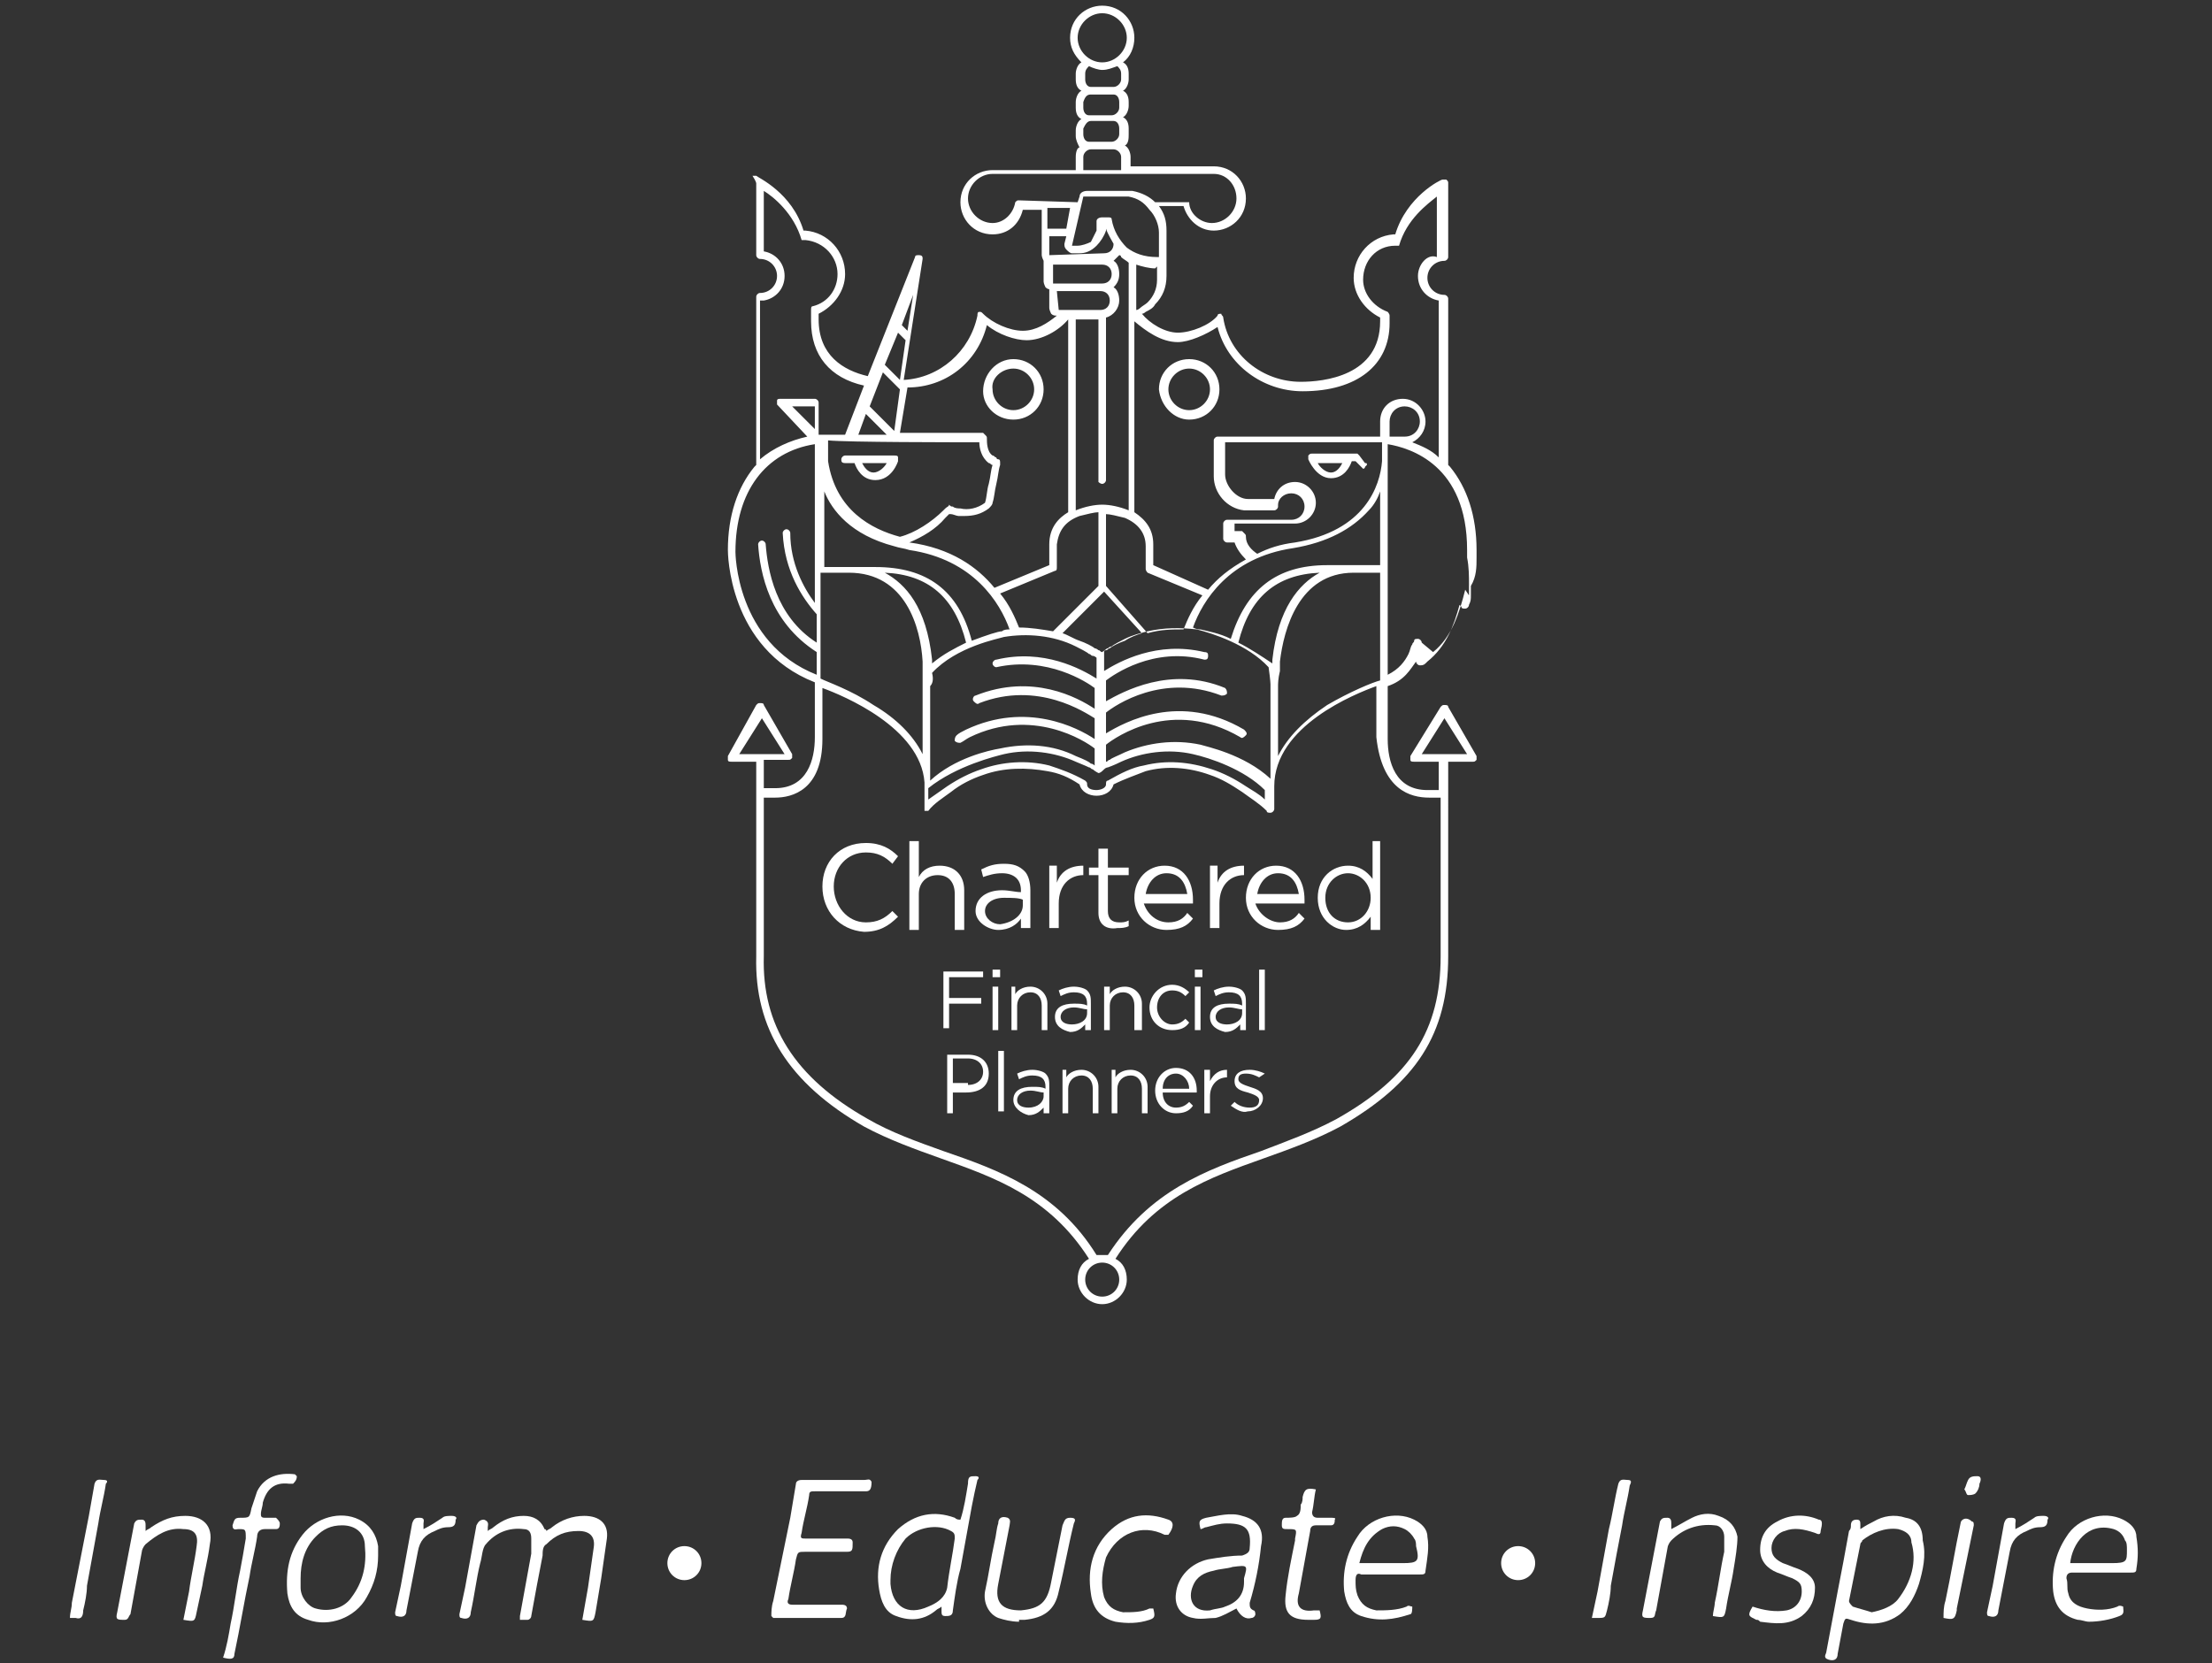 <?xml version="1.0" encoding="utf-8"?>
<!-- Generator: Adobe Illustrator 26.0.3, SVG Export Plug-In . SVG Version: 6.00 Build 0)  -->
<svg version="1.1" id="Layer_1" xmlns="http://www.w3.org/2000/svg" xmlns:xlink="http://www.w3.org/1999/xlink" x="0px" y="0px"
	 viewBox="0 0 117 88" style="enable-background:new 0 0 117 88;" xml:space="preserve">
<rect x="0" y="0" width="117" height="88" fill="#333333" stroke="none"/>
<style type="text/css">
	.st0{fill:#FFFFFF;}
	.st1{fill:none;}
</style>
<g>
	<path class="st0" d="M43.5,46.9L43.5,46.9c0-1.3,0.9-2.3,2.3-2.3c0.8,0,1.3,0.3,1.7,0.7l-0.3,0.4c-0.4-0.4-0.8-0.6-1.4-0.6
		c-1,0-1.7,0.8-1.7,1.8v0c0,1,0.7,1.9,1.7,1.9c0.6,0,1-0.2,1.4-0.6l0.3,0.3c-0.5,0.5-1,0.8-1.8,0.8C44.4,49.2,43.5,48.2,43.5,46.9z"
		/>
	<path class="st0" d="M48.1,44.5h0.5v1.9c0.2-0.4,0.6-0.6,1.1-0.6c0.8,0,1.3,0.5,1.3,1.3v2.1h-0.5v-1.9c0-0.6-0.3-1-0.9-1
		c-0.6,0-1,0.4-1,1v1.9h-0.5V44.5z"/>
	<path class="st0" d="M51.6,48.2L51.6,48.2c0-0.7,0.6-1.1,1.4-1.1c0.4,0,0.7,0.1,1,0.1v-0.1c0-0.6-0.4-0.9-1-0.9
		c-0.4,0-0.7,0.1-1,0.2L51.9,46c0.4-0.2,0.7-0.3,1.2-0.3c0.5,0,0.8,0.1,1.1,0.4c0.2,0.2,0.3,0.6,0.3,1v2h-0.5v-0.5
		c-0.2,0.3-0.6,0.6-1.2,0.6C52.3,49.2,51.6,48.8,51.6,48.2z M54.1,47.9v-0.3c-0.2-0.1-0.6-0.1-1-0.1c-0.6,0-1,0.3-1,0.7v0
		c0,0.4,0.4,0.7,0.8,0.7C53.6,48.8,54.1,48.4,54.1,47.9z"/>
	<path class="st0" d="M55.4,45.8h0.5v0.9c0.2-0.6,0.7-0.9,1.4-0.9v0.5h0c-0.7,0-1.3,0.5-1.3,1.5v1.3h-0.5V45.8z"/>
	<path class="st0" d="M58.1,48.3v-2h-0.5v-0.4h0.5v-1h0.5v1h1.1v0.4h-1.1v1.9c0,0.4,0.2,0.6,0.6,0.6c0.2,0,0.3,0,0.5-0.1V49
		c-0.2,0.1-0.4,0.1-0.6,0.1C58.5,49.2,58.1,48.9,58.1,48.3z"/>
	<path class="st0" d="M61.8,48.8c0.5,0,0.8-0.2,1-0.5l0.3,0.3c-0.3,0.4-0.7,0.6-1.4,0.6c-0.9,0-1.7-0.7-1.7-1.7c0-1,0.7-1.7,1.6-1.7
		c1,0,1.5,0.8,1.5,1.8c0,0,0,0.1,0,0.2h-2.6C60.7,48.4,61.2,48.8,61.8,48.8z M62.8,47.3c-0.1-0.6-0.4-1.1-1.1-1.1
		c-0.6,0-1,0.5-1.1,1.1H62.8z"/>
	<path class="st0" d="M63.9,45.8h0.5v0.9c0.2-0.6,0.7-0.9,1.4-0.9v0.5h0c-0.7,0-1.3,0.5-1.3,1.5v1.3h-0.5V45.8z"/>
	<path class="st0" d="M67.7,48.8c0.5,0,0.8-0.2,1-0.5l0.3,0.3c-0.3,0.4-0.7,0.6-1.4,0.6c-0.9,0-1.7-0.7-1.7-1.7c0-1,0.7-1.7,1.6-1.7
		c1,0,1.5,0.8,1.5,1.8c0,0,0,0.1,0,0.2h-2.6C66.6,48.4,67.2,48.8,67.7,48.8z M68.7,47.3c-0.1-0.6-0.4-1.1-1.1-1.1
		c-0.6,0-1,0.5-1.1,1.1H68.7z"/>
	<path class="st0" d="M69.7,47.5L69.7,47.5c0-1.1,0.8-1.7,1.6-1.7c0.6,0,1,0.3,1.3,0.7v-2H73v4.7h-0.5v-0.7
		c-0.3,0.4-0.7,0.7-1.3,0.7C70.5,49.2,69.7,48.6,69.7,47.5z M72.5,47.5L72.5,47.5c0-0.8-0.6-1.3-1.2-1.3c-0.6,0-1.2,0.5-1.2,1.3v0
		c0,0.8,0.5,1.3,1.2,1.3C72,48.8,72.5,48.2,72.5,47.5z"/>
</g>
<g>
	<path class="st0" d="M49.8,51.4H52v0.3h-1.8v1.1h1.7v0.3h-1.7v1.3h-0.3V51.4z"/>
	<path class="st0" d="M52.5,51.3h0.4v0.4h-0.4V51.3z M52.5,52.2h0.3v2.3h-0.3V52.2z"/>
	<path class="st0" d="M53.4,52.2h0.3v0.4c0.1-0.2,0.4-0.4,0.8-0.4c0.5,0,0.9,0.4,0.9,0.9v1.4h-0.3v-1.3c0-0.4-0.2-0.7-0.6-0.7
		c-0.4,0-0.7,0.3-0.7,0.7v1.3h-0.3V52.2z"/>
	<path class="st0" d="M55.8,53.8L55.8,53.8c0-0.5,0.4-0.7,1-0.7c0.3,0,0.5,0,0.7,0.1v-0.1c0-0.4-0.2-0.6-0.7-0.6
		c-0.3,0-0.5,0.1-0.7,0.2L56,52.4c0.2-0.1,0.5-0.2,0.8-0.2c0.3,0,0.6,0.1,0.7,0.2c0.2,0.2,0.2,0.4,0.2,0.7v1.4h-0.3v-0.3
		c-0.2,0.2-0.4,0.4-0.8,0.4C56.2,54.5,55.8,54.3,55.8,53.8z M57.5,53.6v-0.2c-0.2,0-0.4-0.1-0.7-0.1c-0.4,0-0.7,0.2-0.7,0.5v0
		c0,0.3,0.3,0.4,0.6,0.4C57.1,54.2,57.5,54,57.5,53.6z"/>
	<path class="st0" d="M58.4,52.2h0.3v0.4c0.1-0.2,0.4-0.4,0.8-0.4c0.5,0,0.9,0.4,0.9,0.9v1.4H60v-1.3c0-0.4-0.2-0.7-0.6-0.7
		c-0.4,0-0.7,0.3-0.7,0.7v1.3h-0.3V52.2z"/>
	<path class="st0" d="M60.8,53.3L60.8,53.3c0-0.6,0.5-1.2,1.2-1.2c0.4,0,0.7,0.2,0.9,0.4l-0.2,0.2c-0.2-0.2-0.4-0.3-0.7-0.3
		c-0.5,0-0.8,0.4-0.8,0.9v0c0,0.5,0.4,0.9,0.8,0.9c0.3,0,0.5-0.1,0.7-0.3l0.2,0.2c-0.2,0.3-0.5,0.4-0.9,0.4
		C61.3,54.5,60.8,54,60.8,53.3z"/>
	<path class="st0" d="M63.2,51.3h0.4v0.4h-0.4V51.3z M63.2,52.2h0.3v2.3h-0.3V52.2z"/>
	<path class="st0" d="M64,53.8L64,53.8c0-0.5,0.4-0.7,1-0.7c0.3,0,0.5,0,0.7,0.1v-0.1c0-0.4-0.2-0.6-0.7-0.6c-0.3,0-0.5,0.1-0.7,0.2
		l-0.1-0.3c0.2-0.1,0.5-0.2,0.8-0.2c0.3,0,0.6,0.1,0.7,0.2c0.2,0.2,0.2,0.4,0.2,0.7v1.4h-0.3v-0.3c-0.2,0.2-0.4,0.4-0.8,0.4
		C64.4,54.5,64,54.3,64,53.8z M65.7,53.6v-0.2c-0.2,0-0.4-0.1-0.7-0.1c-0.4,0-0.7,0.2-0.7,0.5v0c0,0.3,0.3,0.4,0.6,0.4
		C65.3,54.2,65.7,54,65.7,53.6z"/>
	<path class="st0" d="M66.6,51.3h0.3v3.2h-0.3V51.3z"/>
	<path class="st0" d="M50.1,55.8h1.1c0.7,0,1.1,0.4,1.1,1v0c0,0.7-0.5,1-1.2,1h-0.7v1.1h-0.3V55.8z M51.2,57.4
		c0.5,0,0.8-0.3,0.8-0.7v0c0-0.4-0.3-0.7-0.8-0.7h-0.8v1.3H51.2z"/>
	<path class="st0" d="M52.8,55.6h0.3v3.2h-0.3V55.6z"/>
	<path class="st0" d="M53.6,58.2L53.6,58.2c0-0.5,0.4-0.7,1-0.7c0.3,0,0.5,0,0.7,0.1v-0.1c0-0.4-0.2-0.6-0.7-0.6
		c-0.3,0-0.5,0.1-0.7,0.2l-0.1-0.3c0.2-0.1,0.5-0.2,0.8-0.2c0.3,0,0.6,0.1,0.7,0.2c0.2,0.2,0.2,0.4,0.2,0.7v1.4h-0.3v-0.3
		c-0.2,0.2-0.4,0.4-0.8,0.4C54,58.9,53.6,58.6,53.6,58.2z M55.2,58v-0.2c-0.2,0-0.4-0.1-0.7-0.1c-0.4,0-0.7,0.2-0.7,0.5v0
		c0,0.3,0.3,0.4,0.6,0.4C54.9,58.6,55.2,58.3,55.2,58z"/>
	<path class="st0" d="M56.1,56.6h0.3v0.4c0.1-0.2,0.4-0.4,0.8-0.4c0.5,0,0.9,0.4,0.9,0.9v1.4h-0.3v-1.3c0-0.4-0.2-0.7-0.6-0.7
		c-0.4,0-0.7,0.3-0.7,0.7v1.3h-0.3V56.6z"/>
	<path class="st0" d="M58.7,56.6H59v0.4c0.1-0.2,0.4-0.4,0.8-0.4c0.5,0,0.9,0.4,0.9,0.9v1.4h-0.3v-1.3c0-0.4-0.2-0.7-0.6-0.7
		c-0.4,0-0.7,0.3-0.7,0.7v1.3h-0.3V56.6z"/>
	<path class="st0" d="M62.2,58.6c0.3,0,0.5-0.1,0.7-0.3l0.2,0.2c-0.2,0.3-0.5,0.4-0.9,0.4c-0.6,0-1.1-0.5-1.1-1.2
		c0-0.7,0.5-1.2,1.1-1.2c0.7,0,1.1,0.5,1.1,1.2c0,0,0,0.1,0,0.1h-1.8C61.5,58.3,61.8,58.6,62.2,58.6z M62.9,57.6
		c0-0.4-0.3-0.8-0.7-0.8c-0.4,0-0.7,0.3-0.7,0.8H62.9z"/>
	<path class="st0" d="M63.7,56.6H64v0.6c0.2-0.4,0.5-0.6,0.9-0.6v0.4h0c-0.5,0-0.9,0.4-0.9,1v0.9h-0.3V56.6z"/>
	<path class="st0" d="M65.1,58.5l0.2-0.2c0.2,0.2,0.5,0.3,0.8,0.3c0.3,0,0.5-0.1,0.5-0.4v0c0-0.2-0.3-0.3-0.6-0.4
		c-0.4-0.1-0.7-0.2-0.7-0.6v0c0-0.4,0.3-0.6,0.8-0.6c0.3,0,0.6,0.1,0.8,0.2L66.6,57c-0.2-0.1-0.4-0.2-0.7-0.2
		c-0.3,0-0.4,0.1-0.4,0.3v0c0,0.2,0.3,0.3,0.6,0.4c0.3,0.1,0.7,0.2,0.7,0.6v0c0,0.4-0.4,0.7-0.8,0.7C65.7,58.9,65.4,58.7,65.1,58.5z
		"/>
</g>
<path class="st0" d="M78.1,29.5c0-0.1,0-0.3,0-0.4c0,0,0,0,0,0c0-1.8-0.5-3.3-1.4-4.4c0,0-0.1-0.1-0.1-0.1v-8.8
	c0-0.1-0.1-0.2-0.2-0.2c-0.5,0-0.9-0.4-0.9-0.9c0-0.5,0.4-0.9,0.9-0.9c0.1,0,0.2-0.1,0.2-0.2V9.7c0-0.1,0-0.1-0.1-0.2
	c-0.1,0-0.1,0-0.2,0c-0.1,0-1.9,0.9-2.5,2.9c0,0-0.1,0-0.1,0c-1.2,0.1-2.1,1.1-2.1,2.3c0,0.9,0.6,1.7,1.4,2.1V17
	c0,2.9-3,3.2-4.2,3.2c-2,0-3.8-1.4-4.1-3.4c0-0.1-0.1-0.1-0.1-0.2c-0.1,0-0.2,0-0.2,0.1c-0.4,0.5-1.4,0.9-2.1,0.9
	c-0.7,0-1.5-0.5-1.9-1c0.1,0,0.2-0.1,0.2-0.1c0,0,0,0,0,0c0.2-0.1,0.4-0.2,0.5-0.4c0.4-0.4,0.6-0.9,0.6-1.5l0-1.1c0,0,0,0,0,0
	c0,0,0,0,0,0v-1.3c0,0,0,0,0,0c0-0.5-0.1-0.9-0.4-1.3l1.3,0c0.2,0.7,0.8,1.3,1.6,1.3c0.9,0,1.7-0.7,1.7-1.7c0-0.9-0.7-1.7-1.7-1.7
	c0,0,0,0,0,0l-4.4,0V8.3c0-0.2-0.1-0.5-0.3-0.6c0.2-0.1,0.2-0.4,0.2-0.6V6.8c0-0.3-0.1-0.5-0.3-0.6c0.2-0.1,0.3-0.4,0.3-0.6V5.4
	c0-0.3-0.1-0.5-0.3-0.6c0.2-0.1,0.3-0.4,0.3-0.6V3.9c0-0.3-0.1-0.5-0.3-0.6C59.8,3,60,2.5,60,2c0-0.9-0.7-1.7-1.7-1.7
	c-0.9,0-1.7,0.7-1.7,1.7c0,0.5,0.2,0.9,0.6,1.3c-0.2,0.1-0.3,0.4-0.3,0.6v0.3c0,0.3,0.1,0.5,0.3,0.6c-0.2,0.1-0.3,0.4-0.3,0.6v0.3
	c0,0.3,0.1,0.5,0.3,0.6c-0.2,0.1-0.3,0.4-0.3,0.6v0.3c0,0.2,0.1,0.4,0.2,0.6C57,7.8,56.9,8,56.9,8.3v0.7l-4.4,0
	c-0.9,0-1.7,0.7-1.7,1.7c0,0.9,0.7,1.7,1.7,1.7c0.8,0,1.4-0.5,1.6-1.3l1,0v2.4c0,0.1,0.1,0.3,0.1,0.3c0,0,0,0,0,0v1.1
	c0,0.1,0.1,0.3,0.1,0.3c0,0,0.1,0.1,0.2,0.1v1c0,0.1,0.1,0.3,0.1,0.3c0.1,0.1,0.2,0.1,0.3,0.1h0c-0.5,0.4-1.1,0.8-1.8,0.8
	c-0.7,0-1.6-0.4-2.1-0.9c-0.1-0.1-0.1-0.1-0.2-0.1c-0.1,0-0.1,0.1-0.1,0.2c-0.4,1.9-2,3.3-3.9,3.4l1-6.4c0-0.1,0-0.2-0.2-0.2
	c-0.1,0-0.2,0-0.2,0.1l-2.5,6.3c-1.3-0.3-2.6-1.1-2.6-3v-0.3c0.8-0.4,1.4-1.2,1.4-2.1c0-1.2-0.9-2.2-2.1-2.3c0,0-0.1,0-0.1,0
	c-0.6-2-2.4-2.8-2.5-2.9c-0.1,0-0.1,0-0.2,0C40,9.6,40,9.7,40,9.7v3.8c0,0.1,0.1,0.2,0.2,0.2c0.5,0,0.9,0.4,0.9,0.9
	c0,0.5-0.4,0.9-0.9,0.9c-0.1,0-0.2,0.1-0.2,0.2v8.9c0,0-0.1,0.1-0.1,0.1c-0.9,1.1-1.4,2.6-1.4,4.4c0,0.1,0,5.2,4.6,7V39c0,0,0,0,0,0
	c0,1.2-0.4,2.7-2.1,2.7h-0.4c-0.1,0-0.2,0-0.2,0v-1.5h1.3c0.1,0,0.1,0,0.2-0.1c0-0.1,0-0.1,0-0.2l-1.5-2.6c0-0.1-0.1-0.1-0.2-0.1
	s-0.1,0-0.2,0.1L38.5,40c0,0.1,0,0.1,0,0.2c0,0.1,0.1,0.1,0.2,0.1H40l0,10.3c-0.1,3.8,1.7,6.7,5.7,9c1.3,0.7,2.7,1.2,4.1,1.7
	c2.8,1,5.7,2,7.8,5.3c-0.4,0.2-0.6,0.6-0.6,1.1c0,0.7,0.6,1.3,1.3,1.3c0.7,0,1.3-0.6,1.3-1.3c0-0.5-0.2-0.9-0.6-1.1
	c2.1-3.3,5-4.3,7.8-5.3c1.4-0.5,2.8-1,4.1-1.7c4-2.3,5.7-4.9,5.7-9V40.3h1.3c0.1,0,0.1,0,0.2-0.1c0-0.1,0-0.1,0-0.2l-1.5-2.6
	c0-0.1-0.1-0.1-0.2-0.1s-0.1,0-0.2,0.1L74.6,40c0,0.1,0,0.1,0,0.2c0,0.1,0.1,0.1,0.2,0.1h1.3v1.5c-0.1,0-0.3,0-0.6,0
	c-1.7,0-2.1-1.5-2.1-2.7v-2.8c0.9-0.3,1.2-0.9,1.5-1.3c0,0,0-0.1,0-0.1l0,0.1c0,0.1,0.1,0.2,0.2,0.2c0.1,0,0.2,0,0.3-0.1l0.1-0.1
	c1-0.8,1.4-1.9,1.7-3l0.1,0.1c0,0,0,0,0,0c0,0.1,0.1,0.1,0.2,0.1c0,0,0,0,0,0c0.1,0,0.2-0.1,0.2-0.2c0.1-0.2,0.1-0.3,0.1-0.5
	c0-0.2,0-0.3,0-0.5l0,0c0,0,0,0,0,0l0,0C78.1,30.5,78.1,30,78.1,29.5z M75.2,39.9l1.2-1.9l1.2,1.9H75.2z M62.3,18.1
	c0.6,0,1.5-0.4,2.1-0.8c0.5,2,2.4,3.4,4.5,3.4c2.9,0,4.6-1.4,4.6-3.6v-0.4c0,0,0,0,0,0c0-0.1-0.1-0.2-0.1-0.2
	c-0.8-0.3-1.3-1-1.3-1.7c0-1,0.7-1.8,1.7-1.8c0,0,0.2,0,0.2,0c0,0,0,0,0,0c0,0,0,0,0,0c0,0,0,0,0,0c0,0,0,0,0,0c0,0,0,0,0,0
	c0,0,0,0,0,0c0,0,0,0,0,0c0,0,0,0,0,0c0,0,0,0,0,0c0,0,0,0,0,0c0,0,0,0,0,0c0,0,0,0,0,0c0,0,0,0,0,0c0,0,0,0,0,0
	c0.4-1.4,1.5-2.2,2-2.6v3.2C75.5,13.4,75,14,75,14.6c0,0.7,0.5,1.2,1.1,1.3v8.3c-0.4-0.4-0.9-0.6-1.4-0.8c0.4-0.2,0.7-0.6,0.7-1.1
	c0-0.6-0.5-1.2-1.2-1.2c-0.7,0-1.2,0.5-1.2,1.2l0,0.8h-8.6c-0.1,0-0.2,0.1-0.2,0.2v1.9c0,0.9,0.7,1.7,1.6,1.8c0,0,0.1,0,0.1,0h1.5
	c0.1,0,0.2-0.1,0.2-0.2l0,0c0,0,0,0,0-0.1c0-0.3,0.3-0.6,0.7-0.6c0.4,0,0.7,0.3,0.7,0.7c0,0.4-0.3,0.7-0.7,0.7h-3.4
	c-0.1,0-0.2,0.1-0.2,0.2v0.8c0,0.1,0.1,0.2,0.2,0.2h0.4c0.1,0.3,0.3,0.6,0.6,0.9c-0.9,0.5-1.5,1-2,1.6L61,29.9l0-1.1
	c0-0.8-0.4-1.3-1-1.7V17C60.6,17.5,61.4,18.1,62.3,18.1z M67.2,36.2v5c-1.4-1.3-3.4-1.7-3.7-1.8c-1.4-0.3-2.8-0.1-4,0.4
	c-0.4,0.2-0.7,0.3-0.8,0.4c-0.1,0-0.1,0.1-0.2,0.1c0,0,0,0,0,0l0-0.9c0.5-0.4,3.5-2.5,7.1-0.4c0.1,0.1,0.2,0,0.3-0.1
	c0.1-0.1,0-0.2-0.1-0.3c-3.4-2-6.3-0.4-7.3,0.2l0-1.1c0.5-0.4,3-2.1,6.1-0.9c0.1,0,0.2,0,0.3-0.1c0-0.1,0-0.2-0.1-0.3
	c-2.9-1.2-5.4,0.2-6.3,0.7l0-1.1l0,0c0.4-0.3,2.5-1.8,5.2-1.1c0.1,0,0.2,0,0.2-0.2c0-0.1,0-0.2-0.2-0.2c-2.5-0.6-4.5,0.5-5.3,1
	l0-1.1c0.1,0,0.1-0.1,0.2-0.1c0.1-0.1,0.2-0.1,0.2-0.1c0.1-0.1,0.5-0.3,0.7-0.4c0.4-0.2,0.8-0.3,1.2-0.4c0,0,0,0,0,0
	c0.9-0.2,1.7-0.2,2.6-0.1c0.8,0.2,2.7,0.8,3.8,2C67.2,36,67.2,36.2,67.2,36.2z M49.3,35.6c1.3-1.4,3.5-1.8,3.8-1.9
	c1.2-0.2,2.6-0.1,3.8,0.5c0.2,0.1,0.6,0.3,0.7,0.4c0.1,0,0.1,0.1,0.2,0.1c0.1,0,0.2,0.1,0.2,0.1l0,1.1c-0.8-0.5-2.8-1.6-5.3-1
	c-0.1,0-0.2,0.1-0.2,0.2c0,0.1,0.1,0.2,0.2,0.2c2.7-0.6,4.8,0.8,5.2,1.1l0,1.1c-0.9-0.6-3.3-1.9-6.3-0.7c-0.1,0-0.2,0.2-0.1,0.3
	s0.2,0.2,0.3,0.1c3.1-1.2,5.6,0.5,6.1,0.8l0,1.1c-0.9-0.6-3.6-2-6.8-0.5c-0.2,0.1-0.4,0.2-0.5,0.3c-0.1,0.1-0.1,0.2-0.1,0.3
	c0.1,0.1,0.2,0.1,0.3,0.1c0.2-0.1,0.3-0.2,0.5-0.3c3.3-1.6,6.1,0.2,6.6,0.6l0,0.9c0,0,0,0,0,0c-0.1-0.1-0.2-0.1-0.2-0.1
	c-0.1-0.1-0.3-0.2-0.8-0.4c-1.2-0.6-2.6-0.7-4-0.4c-0.6,0.1-2.4,0.5-3.7,1.7l0-5C49.3,36.2,49.4,36,49.3,35.6z M51.8,23.4
	c0,0.3,0.1,0.8,0.5,1.1c0.1,0,0.1,0.1,0.2,0.1c-0.1,0.3-0.1,0.6-0.2,1c-0.1,0.3-0.1,0.7-0.2,1c0,0,0,0,0,0c-0.4,0.3-0.9,0.4-1.3,0.3
	c-0.1,0-0.3,0-0.4-0.1c-0.1,0-0.1,0-0.2-0.1c0,0,0,0,0,0c0,0,0,0,0,0c0,0,0,0,0,0c0,0,0,0,0,0c0,0,0,0,0,0c0,0,0,0,0,0c0,0,0,0,0,0
	c0,0,0,0,0,0c0,0,0,0,0,0c0,0,0,0,0,0c0,0,0,0,0,0c0,0,0,0,0,0c0,0.1-0.1,0.1-0.2,0.2c0,0-0.1,0.1-0.1,0.1c-0.6,0.6-1.5,1.2-2.3,1.4
	c-1.5-0.4-3.4-1.4-3.8-4c0-0.1,0-0.3,0-0.4c0,0,0,0,0,0v-0.7C44.8,23.4,50.5,23.4,51.8,23.4z M45.4,23l0.4-1.1l1.1,1.1
	C46.3,23,45.8,23,45.4,23z M47.3,28.9C47.3,28.9,47.3,28.9,47.3,28.9c0.3,0.1,0.5,0.1,0.8,0.2c3.4,0.5,4.8,2.8,5.3,4.2
	c-0.1,0-0.3,0-0.4,0.1c-0.2,0-0.8,0.2-1.6,0.5c-0.7-2.7-2.4-3.9-5.1-3.9H45c0,0,0,0,0,0c0,0,0,0,0,0h-1.4v-4
	C44,27,45,28.3,47.3,28.9z M58.3,25.6c0.1,0,0.2-0.1,0.2-0.2v-8.6c0.4-0.1,0.7-0.5,0.7-0.9c0-0.3-0.1-0.6-0.3-0.7
	c0.2-0.2,0.3-0.4,0.3-0.7c0-0.3-0.1-0.6-0.3-0.7c0.1-0.1,0.2-0.2,0.3-0.3c0,0,0.1,0,0.1,0.1c0.1,0.1,0.3,0.2,0.4,0.3V27
	c-0.5-0.2-1-0.3-1.4-0.3l0,0c-0.4,0-0.9,0.1-1.4,0.3V16.9h1.2v8.6C58.1,25.5,58.2,25.6,58.3,25.6z M58,11.7c0,0.2,0,0.3,0,0.5
	c-0.1,0.2-0.2,0.4-0.3,0.6C57.5,12.9,57.2,13,57,13c0,0-0.1,0-0.1,0c-0.1,0-0.2,0-0.2,0l0.6-2.6h2c0.1,0,0.1,0,0.2,0
	c0.1,0,0.1,0,0.2,0c0.5,0.1,0.8,0.3,1.1,0.7c0.3,0.3,0.5,0.8,0.5,1.2h0v1.3h-0.1c-0.7,0-1.2-0.2-1.6-0.5c-0.4-0.4-0.7-0.9-0.8-1.5
	c0-0.1-0.1-0.1-0.2-0.1h-0.3C58.1,11.5,58,11.6,58,11.7C58,11.7,58,11.7,58,11.7z M56.4,12.1h-1V11l1.2,0L56.4,12.1z M58.5,31v-3.8
	c0.2,0,0.6,0.1,1,0.2c0.7,0.3,1.1,0.8,1.1,1.5l0,1.2c0,0.1,0.1,0.2,0.1,0.2l2.9,1.2c-0.5,0.6-0.8,1.3-1,1.8c-0.6,0-1.2,0-1.9,0.2
	L58.5,31z M60.4,33.5c-0.3,0.1-0.6,0.2-0.9,0.4c-0.3,0.1-0.7,0.3-0.8,0.4c-0.1,0-0.1,0.1-0.2,0.1c-0.1,0-0.2,0.1-0.2,0.1
	c-0.1,0-0.1-0.1-0.2-0.1c-0.1-0.1-0.2-0.1-0.2-0.1c-0.1-0.1-0.5-0.3-0.8-0.4c-0.3-0.1-0.6-0.3-0.9-0.4l2.2-2.2L60.4,33.5z
	 M57.1,27.3c0.4-0.1,0.8-0.2,1-0.2V31l-2.4,2.4c-0.6-0.1-1.2-0.2-1.8-0.2c-0.2-0.5-0.5-1.2-1-1.8l2.9-1.2c0.1,0,0.1-0.1,0.1-0.2
	l0-1.2C56,28.1,56.3,27.6,57.1,27.3z M44.9,30.3C44.9,30.3,44.9,30.3,44.9,30.3c3,0,3.8,2.9,3.9,4.7c0,0.1,0,0.2,0,0.2l0,0.1
	c0,0.1,0,0.2,0,0.2c0,0.4,0,0.7,0,0.7v3.7c-0.5-1-1.4-1.9-2.6-2.6c-1.2-0.8-2.4-1.2-2.8-1.4v-5.6H44.9z M46.8,30.3
	c2.3,0.1,3.7,1.3,4.3,3.7c-0.6,0.3-1.2,0.6-1.8,1.1c0-0.1,0-0.1,0-0.2C49,32.1,47.9,30.9,46.8,30.3z M53.1,39.9
	c1.3-0.3,2.7-0.1,3.8,0.4c0.5,0.2,0.7,0.3,0.7,0.3c0.1,0,0.1,0.1,0.2,0.1c0.1,0.1,0.3,0.2,0.3,0.2c0,0,0,0,0,0c0,0,0,0,0,0
	c0,0,0,0,0,0c0,0,0,0,0,0c0,0,0,0,0,0c0,0,0,0,0,0c0,0,0,0,0,0c0,0,0,0,0,0c0,0,0,0,0,0c0,0,0,0,0,0c0,0,0,0,0,0c0,0,0,0,0,0
	c0,0,0,0,0,0c0,0,0,0,0,0c0.1,0,0.2-0.1,0.3-0.2c0.1-0.1,0.2-0.1,0.2-0.1c0,0,0.3-0.1,0.7-0.3c1.1-0.5,2.5-0.7,3.8-0.4
	c0.9,0.2,2.7,0.8,3.8,1.9v0.5c-0.3-0.3-0.7-0.5-1-0.7c-0.6-0.4-1.2-0.7-1.8-0.9c-1.2-0.4-2.4-0.5-3.6-0.2c-0.6,0.1-1.2,0.4-1.9,0.8
	c-0.1,0-0.1,0.1-0.1,0.2c0,0.2-0.3,0.3-0.5,0.3l0,0c0,0,0,0,0,0c-0.3,0-0.5-0.1-0.5-0.3c0-0.1,0-0.1-0.1-0.2
	c-0.7-0.4-1.3-0.6-1.9-0.8c-1.2-0.3-2.5-0.2-3.6,0.2c-0.6,0.2-1.2,0.5-1.8,0.9c-0.3,0.2-0.7,0.5-1,0.7l0-0.6
	C50.6,40.5,52.7,40,53.1,39.9z M65.5,34c0.6-2.4,2-3.6,4.3-3.7c-1.1,0.6-2.2,1.9-2.5,4.6c0,0.1,0,0.2,0,0.2l0,0
	C66.7,34.7,66.1,34.3,65.5,34z M67.7,35.5c0-0.1,0-0.2,0-0.2l0-0.1c0-0.1,0-0.2,0-0.2c0.2-1.7,1-4.7,3.9-4.7c0,0,0,0,0,0h1.4v5.7
	c-0.4,0.1-1.6,0.6-2.8,1.3c-1.2,0.8-2.1,1.7-2.6,2.7l0-3.7C67.6,36.2,67.6,35.9,67.7,35.5z M71.7,29.9
	C71.7,29.9,71.7,29.9,71.7,29.9C71.6,29.9,71.6,29.9,71.7,29.9h-1.5c-2.7,0-4.3,1.3-5.1,3.9c-0.6-0.3-1.2-0.4-1.6-0.5
	c-0.1,0-0.2,0-0.4-0.1c0.5-1.4,1.9-3.7,5.3-4.2c1.8-0.3,3.1-1,4-2c0.3-0.3,0.5-0.7,0.6-1v3.9H71.7z M73.1,24.4
	c-0.1,1.3-0.9,3.7-4.6,4.3c-0.8,0.1-1.4,0.3-2,0.6c-0.3-0.2-0.6-0.5-0.6-0.9c0-0.1,0-0.1-0.1-0.2c0,0-0.1-0.1-0.1-0.1h-0.4v-0.4h3.2
	c0.6,0,1.1-0.5,1.1-1.1c0-0.6-0.5-1.1-1.1-1.1c-0.6,0-1,0.4-1.1,0.9l-1.3,0c0,0,0,0-0.1,0c-0.6,0-1.2-0.7-1.2-1.3v-1.7h8.3
	L73.1,24.4C73.1,24.4,73.1,24.4,73.1,24.4z M61.2,14.1l0,0.7c0,0.5-0.2,0.9-0.5,1.2c-0.1,0.1-0.3,0.2-0.4,0.3c0,0-0.1,0.1-0.2,0.1
	v-2.4c0.3,0.1,0.7,0.2,1,0.2L61.2,14.1C61.2,14.1,61.2,14.1,61.2,14.1z M57,2c0-0.7,0.6-1.3,1.3-1.3c0.7,0,1.3,0.6,1.3,1.3
	S59,3.3,58.3,3.3C57.6,3.3,57,2.7,57,2z M57.7,5h1.2c0.2,0,0.3,0.2,0.3,0.4v0.3c0,0.2-0.2,0.4-0.4,0.4h-1.2c-0.2,0-0.3-0.2-0.3-0.4
	V5.4C57.4,5.1,57.5,5,57.7,5z M57.4,4.2V3.9c0-0.2,0.1-0.3,0.2-0.4c0.2,0.1,0.5,0.2,0.7,0.2c0.3,0,0.5-0.1,0.8-0.2
	c0.1,0.1,0.2,0.2,0.2,0.4v0.3c0,0.2-0.2,0.4-0.4,0.4h-1.2C57.5,4.6,57.4,4.4,57.4,4.2z M57.7,6.4h1.2c0.2,0,0.3,0.2,0.3,0.4v0.3
	c0,0.2-0.2,0.4-0.4,0.4h-1.2c-0.2,0-0.3-0.2-0.3-0.4V6.8C57.4,6.6,57.5,6.4,57.7,6.4z M57.7,7.9h1.2c0.2,0,0.4,0.2,0.4,0.4v0.7l-2,0
	V8.3C57.3,8.1,57.5,7.9,57.7,7.9z M53.9,10.6c-0.1,0-0.1,0-0.2,0.1c0,0,0,0,0,0c0,0,0,0,0,0c0,0,0,0,0,0c0,0,0,0,0,0c0,0,0,0,0,0
	c0,0,0,0,0,0c-0.1,0.6-0.6,1.1-1.2,1.1c-0.7,0-1.3-0.6-1.3-1.3c0-0.7,0.6-1.3,1.3-1.3l11.7,0c0,0,0,0,0,0c0.7,0,1.2,0.6,1.2,1.3
	c0,0.7-0.6,1.3-1.3,1.3c-0.6,0-1.2-0.5-1.2-1.1c0,0,0,0,0,0c0,0,0,0,0,0c0,0,0,0,0,0c0,0,0,0,0,0c0,0,0,0,0,0c0,0,0,0,0,0
	c0,0,0,0,0,0c0,0,0,0,0,0c0,0,0,0,0,0c0,0,0,0,0,0c0,0,0,0,0,0c0,0,0,0,0,0c0,0,0,0,0,0c0,0,0,0,0,0c0,0,0,0,0,0c0,0,0,0,0,0l-1.8,0
	c-0.3-0.3-0.7-0.5-1.2-0.6c-0.1,0-0.1,0-0.2,0c-0.1,0-0.1,0-0.2,0h-2c-0.2,0-0.4,0.1-0.4,0.3l-0.1,0.3L53.9,10.6z M55.5,13.5
	C55.5,13.5,55.5,13.5,55.5,13.5l0-1h0.9l-0.1,0.4c0,0.1,0,0.2,0.1,0.3c0.1,0.1,0.2,0.2,0.3,0.2c0.1,0,0.2,0,0.3,0c0,0,0.1,0,0.1,0
	c0.3,0,0.6-0.1,0.9-0.4c0.2-0.2,0.4-0.5,0.5-0.8c0,0,0-0.1,0-0.1c0.1,0.3,0.3,0.6,0.4,0.8c0,0.3-0.2,0.5-0.5,0.5c0,0,0,0,0,0
	L55.5,13.5C55.5,13.5,55.5,13.5,55.5,13.5z M55.7,15C55.7,15,55.6,14.9,55.7,15l0-1h2.6c0,0,0,0,0,0c0.3,0,0.5,0.2,0.5,0.5
	c0,0.3-0.2,0.5-0.5,0.5c0,0,0,0,0,0L55.7,15C55.7,15,55.7,15,55.7,15z M56,16.4C56,16.4,56,16.4,56,16.4C56,16.4,55.9,16.4,56,16.4
	l-0.1-1l2.3,0c0,0,0,0,0,0c0,0,0,0,0,0c0.3,0,0.5,0.2,0.5,0.5c0,0.3-0.2,0.5-0.5,0.5l0,0H56z M52.2,17.2c0.6,0.5,1.5,0.8,2.1,0.8
	c0.8,0,1.7-0.5,2.2-1.1v10.2c-0.5,0.3-1,0.8-1,1.7l0,1.1l-2.9,1.2c-0.9-1.1-2.3-2.1-4.5-2.4c0,0,0,0,0,0c0.7-0.3,1.4-0.7,1.9-1.3
	c0,0,0.1-0.1,0.1-0.1c0,0,0.1-0.1,0.1-0.1c0,0,0.1,0,0.1,0c0.1,0,0.3,0.1,0.4,0.1c0.1,0,0.2,0,0.3,0c0.5,0,0.9-0.1,1.3-0.4
	c0.1-0.1,0.2-0.2,0.2-0.3c0.1-0.3,0.1-0.6,0.2-1c0.1-0.4,0.1-0.7,0.2-1c0,0,0,0,0,0c0,0,0,0,0-0.1c0-0.1,0-0.2-0.1-0.2
	c0,0-0.1,0-0.1-0.1c-0.1,0-0.1-0.1-0.2-0.1c-0.3-0.2-0.3-0.7-0.3-0.9c0-0.1,0-0.1-0.1-0.2c0,0-0.1-0.1-0.1-0.1c-0.4,0-2.4,0-4.4,0
	l0.4-2.4C50,20.5,51.7,19.2,52.2,17.2z M48.3,15.6L48,17.5l-0.3-0.3L48.3,15.6z M47.5,17.6l0.4,0.4l-0.3,2.1l-0.8-0.8L47.5,17.6z
	 M46.7,19.7l0.9,0.9l-0.3,2.2L46,21.5L46.7,19.7z M40.4,15.9c0.6-0.1,1.1-0.6,1.1-1.3c0-0.7-0.5-1.2-1.1-1.3v-3.2
	c0.5,0.3,1.6,1.2,2,2.6c0,0,0,0,0,0c0,0,0,0,0,0c0,0,0,0,0,0c0,0,0,0,0,0c0,0,0,0,0,0c0,0,0,0,0,0c0,0,0,0,0,0c0,0,0,0,0,0
	c0,0,0,0,0,0c0,0,0,0,0,0c0,0,0,0,0,0c0,0,0,0,0,0c0,0,0,0,0,0c0,0,0,0,0,0c0.1,0,0.2,0,0.2,0c1,0.1,1.7,0.9,1.7,1.8
	c0,0.8-0.5,1.5-1.3,1.7c-0.1,0-0.1,0.1-0.1,0.2l0,0V17c0,1.8,1,3,2.8,3.4l-1,2.6c-0.6,0-1.1,0-1.4,0v-1.7c0-0.1-0.1-0.2-0.2-0.2
	h-1.8c-0.1,0-0.2,0-0.2,0.1c0,0.1,0,0.2,0,0.2l1.6,1.7c-0.9,0.2-1.8,0.6-2.5,1.2V15.9z M43.1,21.5v1.2l-1.2-1.2H43.1z M38.9,29.2
	c0-3.2,1.6-5.3,4.2-5.7v8.4c-0.6-0.8-1.3-2.1-1.3-3.7c0-0.1-0.1-0.2-0.2-0.2c-0.1,0-0.2,0.1-0.2,0.2c0.1,2,1,3.4,1.8,4.3V34
	c-2.2-1.4-2.6-3.9-2.7-5.2c0-0.1-0.1-0.2-0.2-0.2c-0.1,0-0.2,0.1-0.2,0.2c0.1,1.5,0.6,4.1,3.1,5.7v1.2C38.9,34,38.9,29.2,38.9,29.2z
	 M39.1,39.9l1.2-1.9l1.2,1.9H39.1z M59.2,67.7c0,0.5-0.4,0.9-0.9,0.9c-0.5,0-0.9-0.4-0.9-0.9c0-0.5,0.4-0.9,0.9-0.9
	C58.8,66.8,59.2,67.2,59.2,67.7z M75.6,42.2c0.3,0,0.5,0,0.6,0v8.4c0,3.9-1.6,6.4-5.5,8.6c-1.3,0.7-2.7,1.2-4,1.7
	c-2.9,1-5.9,2.1-8.1,5.5c-0.1,0-0.2,0-0.3,0c-0.1,0-0.2,0-0.3,0c-2.1-3.4-5.2-4.5-8.1-5.5c-1.4-0.5-2.8-1-4-1.7
	c-3.9-2.2-5.6-5-5.5-8.6v-8.4c0,0,0.1,0,0.2,0l0.4,0c0.9,0,2.5-0.4,2.5-3.1c0,0,0,0,0,0v-2.7c1.1,0.4,5.2,2.1,5.4,5v1.5c0,0,0,0,0,0
	c0,0,0,0,0,0c0,0,0,0,0,0c0,0,0,0,0,0c0,0,0,0,0,0c0,0,0,0,0,0c0,0,0,0,0,0c0,0,0,0,0,0c0,0,0,0,0,0c0,0,0,0,0,0c0,0,0,0,0,0
	c0,0,0,0,0.1,0c0,0,0,0,0,0c0,0,0,0,0.1,0c0,0,0,0,0,0l0,0l0,0c0,0,0,0,0,0c0,0,0,0,0,0c0,0,0,0,0,0c0,0,0,0,0,0c0,0,0,0,0,0
	c0,0,0,0,0,0c0,0,0,0,0,0c0.3-0.4,0.8-0.7,1.2-1c0.5-0.4,1.1-0.7,1.7-0.9c1.1-0.4,2.3-0.4,3.4-0.2c0.6,0.1,1.1,0.3,1.7,0.7
	c0.1,0.4,0.5,0.6,0.9,0.6c0,0,0,0,0,0l0,0c0.4,0,0.8-0.2,0.9-0.6c0.6-0.3,1.2-0.5,1.7-0.7c1.1-0.3,2.3-0.2,3.4,0.2
	c0.6,0.2,1.1,0.5,1.7,0.9c0.4,0.3,0.9,0.6,1.3,1c0,0.1,0.1,0.1,0.2,0.1l0,0c0,0,0,0,0,0c0.1,0,0.2-0.1,0.2-0.2l0-1.2l0,0
	c0-3.2,4.3-4.9,5.4-5.3V39l0,0C73.1,41.8,74.6,42.2,75.6,42.2z M73.5,22.3c0-0.4,0.3-0.8,0.8-0.8c0.4,0,0.8,0.3,0.8,0.8
	c0,0.4-0.3,0.8-0.8,0.8l-0.8,0L73.5,22.3z M77.7,30.9L77.7,30.9L77.7,30.9c0,0.2,0,0.4,0,0.5c0,0,0,0.1,0,0.1l-0.2-0.3c0,0,0,0,0,0
	c0,0,0,0,0,0c0,0,0,0,0,0c0,0,0,0,0,0c0,0,0,0,0,0c0,0,0,0,0,0c0,0,0,0,0,0c0,0,0,0,0,0c0,0,0,0,0,0c0,0,0,0,0,0c0,0,0,0,0,0
	c0,0,0,0,0,0c0,0,0,0,0,0c0,0,0,0,0,0c0,0,0,0,0,0c0,0,0,0,0,0c0,0,0,0,0,0c0,0,0,0,0,0c0,0,0,0,0,0c0,0,0,0,0,0c0,0,0,0,0,0
	c0,0,0,0,0,0c0,0,0,0,0,0c0,0,0,0,0,0c0,0,0,0,0,0c0,0,0,0,0,0c0,0,0,0,0,0c0,0,0,0,0,0c-0.3,1.2-0.7,2.5-1.7,3.3l0,0L75.2,34
	c0-0.1-0.1-0.2-0.2-0.2c-0.1,0-0.2,0-0.2,0.1c0,0.1-0.1,0.1-0.1,0.2c-0.1,0.1-0.1,0.3-0.2,0.5c-0.2,0.4-0.5,0.8-1.1,1.1V23.5
	c1.2,0.2,4.2,1.1,4.2,5.6c0,0,0,0,0,0c0,0.1,0,0.3,0,0.4C77.7,30,77.7,30.5,77.7,30.9z M53.6,22.2c0.9,0,1.6-0.7,1.6-1.6
	c0-0.9-0.7-1.6-1.6-1.6S52,19.8,52,20.7C52,21.5,52.7,22.2,53.6,22.2z M53.6,19.5c0.6,0,1.1,0.5,1.1,1.1c0,0.6-0.5,1.1-1.1,1.1
	s-1.1-0.5-1.1-1.1C52.4,20,53,19.5,53.6,19.5z M71.9,24.1L71.9,24.1L71.9,24.1c0,0-0.1-0.1-0.1-0.1h0h0h0h0c0,0,0,0,0,0c0,0,0,0,0,0
	h-2.4c-0.1,0-0.1,0-0.2,0.1c0,0.1,0,0.1,0,0.2c0,0,0.4,1,1.2,1c0.7,0,1-0.6,1.1-0.9h0.2l0.3,0.3c0,0,0.1,0.1,0.1,0.1s0.1,0,0.1-0.1
	c0,0,0.1-0.1,0.1-0.1c0-0.1,0-0.1-0.1-0.1L71.9,24.1z M70.4,25c-0.3,0-0.6-0.3-0.7-0.5H71C70.9,24.7,70.7,25,70.4,25z M44.7,24.5
	h0.5c0.1,0.3,0.4,0.9,1.1,0.9c0.9,0,1.2-1,1.2-1c0-0.1,0-0.1,0-0.2c0-0.1-0.1-0.1-0.2-0.1h-2.6c-0.1,0-0.2,0.1-0.2,0.2
	S44.5,24.5,44.7,24.5z M46.9,24.5c-0.1,0.2-0.4,0.5-0.7,0.5c-0.3,0-0.5-0.3-0.6-0.5H46.9z M62.9,22.2c0.9,0,1.6-0.7,1.6-1.6
	c0-0.9-0.7-1.6-1.6-1.6c-0.9,0-1.6,0.7-1.6,1.6C61.4,21.5,62.1,22.2,62.9,22.2z M62.9,19.5c0.6,0,1.1,0.5,1.1,1.1
	c0,0.6-0.5,1.1-1.1,1.1c-0.6,0-1.1-0.5-1.1-1.1C61.8,20,62.3,19.5,62.9,19.5z"/>
<g>
	<path class="st0" d="M30.9,80.2c-0.6,0-1.2,0.2-1.7,0.6c-0.1,0.1-0.2,0.1-0.3,0.2c0-0.1-0.1-0.1-0.1-0.1c-0.2-0.5-0.6-0.7-1.1-0.7
		c-0.6,0-1.1,0.2-1.6,0.6c-0.1,0.1-0.2,0.1-0.3,0.2c0-0.1,0-0.2,0-0.2c0-0.1,0.1-0.3-0.2-0.4c-0.2,0-0.3,0.1-0.4,0.3
		c-0.2,1.1-0.4,2.2-0.6,3.3c-0.1,0.5-0.2,0.9-0.3,1.4c0,0.1,0,0.2,0.1,0.2c0.3,0.1,0.5,0,0.5-0.3c0.2-0.9,0.3-1.8,0.5-2.6
		c0.1-0.3,0.1-0.8,0.3-1c0.5-0.6,1.2-0.9,2-0.8c0.3,0,0.4,0.2,0.4,0.5c0,0.3,0,0.6,0,0.8c-0.2,1.1-0.4,2.2-0.6,3.3
		c0,0.1,0,0.1,0,0.2c0.1,0,0.3,0,0.4,0c0.1,0,0.2-0.1,0.2-0.2c0.2-1.1,0.4-2.2,0.6-3.2c0-0.2,0-0.5,0.2-0.6c0.5-0.5,1-0.7,1.7-0.7
		c0.6,0,0.9,0.3,0.8,0.9c-0.1,0.7-0.2,1.4-0.3,2.1c-0.1,0.6-0.2,1.1-0.3,1.7c0.6,0.1,0.6,0.1,0.7-0.4c0.1-0.6,0.2-1.2,0.3-1.8
		c0.1-0.7,0.2-1.4,0.3-2.1C32.2,80.6,31.7,80.2,30.9,80.2z"/>
	<path class="st0" d="M45.7,78.3c-1.1,0-2.2,0-3.3,0c-0.2,0-0.3,0.1-0.3,0.2c-0.1,0.6-0.2,1.2-0.3,1.8c-0.3,1.5-0.6,2.9-0.9,4.4
		c-0.1,0.3-0.1,0.6-0.1,0.8c0,0,0.1,0.1,0.1,0.1c1.2,0,2.4,0,3.6,0c0.3,0,0.2-0.3,0.3-0.5c0-0.2-0.2-0.2-0.3-0.2c-0.9,0-1.7,0-2.6,0
		c-0.2,0-0.3-0.1-0.2-0.3c0.1-0.7,0.3-1.4,0.4-2.1c0.1-0.4,0.1-0.4,0.5-0.4c0.7,0,1.4,0,2.2,0c0.3,0,0.3-0.1,0.3-0.5
		c0-0.2-0.2-0.2-0.3-0.2c-0.7,0-1.4,0-2.2,0c-0.2,0-0.3,0-0.2-0.3c0.1-0.7,0.3-1.3,0.4-2c0-0.2,0.1-0.2,0.3-0.2c0.4,0,0.7,0,1.1,0
		c0.5,0,1.1,0,1.6,0c0.2,0,0.3-0.1,0.3-0.5C46,78.2,45.9,78.3,45.7,78.3z"/>
	<path class="st0" d="M51.6,78.1c-0.3,0-0.4,0-0.4,0.4c-0.1,0.6-0.2,1.3-0.4,1.9c-0.1,0-0.2,0-0.3-0.1c-1.1-0.4-2.1-0.2-3,0.6
		c-0.9,0.9-1.2,2-1,3.2c0.1,0.6,0.3,1.2,0.9,1.4c0.8,0.3,1.5,0.2,2.1-0.3c0.1-0.1,0.2-0.1,0.3-0.2c0,0.1,0,0.2,0,0.2
		c0,0.2,0,0.3,0.2,0.3c0.2,0,0.4,0,0.4-0.3c0.1-0.7,0.2-1.5,0.4-2.2c0.2-1.1,0.4-2.2,0.6-3.3c0.1-0.5,0.2-1,0.3-1.4
		C51.8,78.2,51.8,78.1,51.6,78.1z M50.1,84c-0.1,0.5-0.5,0.8-1,1c-1.1,0.5-1.9,0-2-1.2c0-0.1,0-0.1,0-0.2c0-0.8,0.3-1.6,0.8-2.2
		c0.6-0.6,1.7-0.8,2.4-0.4c0.2,0.1,0.2,0.2,0.2,0.4C50.4,82.2,50.2,83.1,50.1,84z"/>
	<path class="st0" d="M100.8,80.3c-0.6-0.2-1.2-0.1-1.7,0.2c-0.2,0.1-0.4,0.2-0.7,0.4c0-0.1,0-0.2,0-0.2c0-0.2,0-0.3-0.2-0.3
		c-0.2,0-0.3,0.1-0.3,0.3c0,0.1,0,0.2-0.1,0.3c-0.2,1.1-0.4,2.2-0.6,3.2c-0.2,1.1-0.4,2.1-0.6,3.2c0,0.1-0.2,0.3,0.1,0.4
		c0.3,0.1,0.5,0,0.5-0.3c0.1-0.5,0.2-1.1,0.3-1.6c0.1-0.3,0.1-0.3,0.4-0.2c0.9,0.3,1.8,0.3,2.6-0.3c0.5-0.4,0.8-1,1-1.6
		c0.2-0.7,0.4-1.5,0.2-2.3C101.7,80.8,101.4,80.4,100.8,80.3z M100.4,84.6c-0.3,0.4-0.9,0.6-1.4,0.7c-0.3-0.1-0.7-0.2-1-0.3
		c-0.1-0.1-0.2-0.2-0.2-0.3c0.2-1,0.4-2,0.6-3c0-0.1,0.1-0.1,0.1-0.2c0.5-0.4,1.2-0.7,1.9-0.6c0.4,0.1,0.7,0.3,0.7,0.7
		C101.4,82.6,101.1,83.7,100.4,84.6z"/>
	<path class="st0" d="M109.6,83.2c0.5,0,1,0,1.5,0c0.5,0,1.1,0,1.6,0c-0.5,0-1.1,0-1.6,0C110.6,83.2,110.1,83.2,109.6,83.2z"/>
	<g>
		<g>
			<path class="st1" d="M112.4,81.4c-0.1-0.3-0.3-0.5-0.6-0.6c-1.3-0.3-2.2,0.9-2.3,1.8c0.1,0,0.2,0,0.3,0c0.6,0,1.3,0,1.9,0
				c0.7,0,0.8-0.1,0.8-0.8C112.5,81.7,112.4,81.5,112.4,81.4z"/>
			<path class="st0" d="M113,81.3c0-0.4-0.3-0.7-0.7-0.9c-1-0.5-2.4-0.1-3,0.9c-0.6,0.9-0.8,1.9-0.7,2.9c0.1,0.8,0.5,1.3,1.3,1.5
				c0.2,0,0.4,0.1,0.6,0.1c0.5,0,1.1-0.1,1.6-0.3c0.3-0.1,0.2-0.3,0.2-0.5c0,0-0.2-0.1-0.3,0c-0.5,0.2-1.1,0.2-1.6,0.1
				c-0.5-0.1-0.9-0.3-1-0.8c-0.1-0.3,0-0.5-0.1-0.8c0-0.2,0.1-0.3,0.3-0.3c0.5,0,1,0,1.5,0c0.5,0,1.1,0,1.6,0c0.2,0,0.3,0,0.3-0.2
				C113.1,82.4,113.1,81.9,113,81.3z M111.7,82.7c-0.6,0-1.3,0-1.9,0c-0.1,0-0.2,0-0.3,0c0.1-1,0.9-2.2,2.3-1.8
				c0.3,0.1,0.5,0.3,0.6,0.6c0.1,0.1,0.1,0.3,0.1,0.5C112.5,82.6,112.5,82.7,111.7,82.7z"/>
		</g>
	</g>
	<path class="st0" d="M72.1,83.2c0.5,0,1,0,1.5,0c0.5,0,1.1,0,1.6,0c-0.5,0-1.1,0-1.6,0C73.1,83.2,72.6,83.2,72.1,83.2z"/>
	<path class="st0" d="M75.5,81.3c0-0.4-0.3-0.7-0.7-0.9c-1-0.5-2.4-0.1-3,0.9c-0.6,0.9-0.8,1.9-0.7,2.9c0.1,0.6,0.3,1.1,0.9,1.3
		c0.9,0.3,1.7,0.2,2.6-0.1c0.1,0,0.1-0.3,0.1-0.4c-0.1,0-0.2-0.1-0.3,0c-0.5,0.2-1.1,0.2-1.6,0.2c-0.5-0.1-0.8-0.3-1-0.8
		c-0.1-0.3-0.1-0.5-0.1-0.8c0-0.3,0.1-0.4,0.3-0.3c0.5,0,1,0,1.5,0c0.5,0,1.1,0,1.6,0c0.2,0,0.3,0,0.3-0.2
		C75.5,82.4,75.6,81.9,75.5,81.3z M74.2,82.7c-0.6,0-1.3,0-1.9,0c-0.1,0-0.2,0-0.4,0c0.2-0.8,0.5-1.4,1.2-1.8c0.4-0.2,0.8-0.2,1.2,0
		c0.2,0.1,0.4,0.3,0.5,0.5c0.1,0.1,0.1,0.3,0.1,0.4C75.1,82.6,75,82.7,74.2,82.7z"/>
	<path class="st0" d="M66.7,81.8c0.2-0.9-0.2-1.4-1-1.6c-0.6-0.2-1.3,0-1.9,0.1c-0.4,0.1-0.4,0.2-0.3,0.6c0.1,0,0.2-0.1,0.3-0.1
		c0.4-0.1,0.7-0.2,1.1-0.2c1,0,1.3,0.3,1.2,1.3c0,0.2-0.1,0.3-0.4,0.4c-0.6,0-1.2,0.1-1.8,0.2c-0.9,0.2-1.6,0.9-1.7,1.8
		c-0.1,0.7,0.3,1.2,0.9,1.3c0.4,0.1,0.8,0,1.2,0c0.4-0.1,0.7-0.3,1.1-0.5c0.2,0.4,0.5,0.6,0.8,0.5c0.1,0,0.2-0.1,0.2-0.2
		c0,0,0-0.2-0.1-0.2c-0.2-0.1-0.2-0.2-0.2-0.4C66.4,83.8,66.6,82.8,66.7,81.8z M65.8,83.5c0,0.1,0,0.1,0,0.2c0,0.7-0.4,1.1-1,1.3
		c-0.2,0.1-0.5,0.1-0.8,0.2c-0.9,0.1-1.2-0.6-0.9-1.3c0.2-0.5,0.6-0.7,1.1-0.8c0.3-0.1,0.7-0.1,1-0.2C66,82.8,66,82.8,65.8,83.5z"/>
	<path class="st0" d="M19,80.4c-1-0.5-2.3-0.1-3,0.8c-0.7,0.9-0.9,1.9-0.8,3.1c0.1,0.7,0.4,1.2,1.1,1.4c1.1,0.4,2.5-0.1,3.1-1.2
		c0.4-0.7,0.6-1.4,0.6-2.2c0-0.2,0-0.3,0-0.5C19.9,81.2,19.6,80.7,19,80.4z M18.6,84.5c-0.4,0.6-1.2,0.8-1.9,0.6
		c-0.4-0.1-0.8-0.6-0.8-1.1c0-0.1,0-0.3,0-0.5c0-0.8,0.2-1.6,0.8-2.2c0.4-0.4,0.8-0.6,1.4-0.6c0.7,0,1.2,0.4,1.2,1.1
		C19.4,82.8,19.2,83.7,18.6,84.5z"/>
	<path class="st0" d="M9.8,80.2c-0.7,0-1.2,0.2-1.8,0.6c-0.1,0.1-0.2,0.1-0.3,0.2c0-0.2,0-0.2,0-0.3c0-0.1,0-0.3-0.2-0.3
		c-0.2,0-0.3,0-0.4,0.2c-0.3,1.6-0.6,3.1-0.9,4.7c-0.1,0.4,0,0.4,0.4,0.4c0.2,0,0.2-0.2,0.3-0.3c0.2-1.1,0.4-2.2,0.6-3.3
		c0-0.1,0.1-0.3,0.2-0.4c0.6-0.5,1.2-0.9,2-0.8c0.6,0,0.8,0.3,0.7,0.9c-0.1,0.8-0.3,1.6-0.4,2.4c-0.1,0.5-0.2,1-0.3,1.5
		c0.6,0.1,0.6,0.1,0.7-0.4c0.1-0.5,0.2-0.9,0.3-1.4c0.1-0.7,0.3-1.4,0.4-2.2C11.3,80.7,10.7,80.2,9.8,80.2z"/>
	<path class="st0" d="M90.9,80.2c-0.5-0.2-1-0.1-1.4,0.1c-0.4,0.2-0.7,0.4-1.1,0.6c0-0.1,0-0.2,0-0.3c0-0.1,0-0.3-0.2-0.3
		c-0.2,0-0.3,0-0.4,0.2c-0.3,1.6-0.6,3.1-0.9,4.7c-0.1,0.4,0,0.4,0.4,0.4c0.3,0,0.2-0.2,0.3-0.4c0.2-1.1,0.4-2.2,0.6-3.3
		c0-0.1,0.1-0.3,0.2-0.4c0.6-0.6,1.4-0.9,2.3-0.8c0.3,0,0.5,0.3,0.5,0.6c0,0.3,0,0.5,0,0.8c-0.2,0.9-0.3,1.8-0.5,2.7
		c0,0.2-0.1,0.5-0.1,0.7c0.6,0.1,0.6,0.1,0.7-0.4c0.1-0.7,0.3-1.4,0.4-2.1c0.1-0.6,0.2-1.2,0.2-1.7C91.8,80.8,91.5,80.4,90.9,80.2z"
		/>
	<path class="st0" d="M56.6,80.3c-0.3,0-0.3,0.2-0.4,0.4c-0.2,1-0.4,2-0.6,3c-0.2,1.1-0.6,1.4-1.6,1.5c-1,0-1.4-0.4-1.2-1.4
		c0.2-1,0.4-2.1,0.6-3.1c0-0.1,0.1-0.3-0.1-0.4c-0.3-0.1-0.5,0-0.5,0.3c-0.1,0.3-0.1,0.6-0.2,1c-0.2,0.9-0.3,1.7-0.5,2.6
		c-0.1,0.6,0.2,1.2,0.7,1.4c0.3,0.1,0.7,0.2,1.1,0.2c0,0,0,0,0-0.1c0.1,0,0.2,0,0.3,0c1-0.1,1.6-0.5,1.8-1.5
		c0.3-1.2,0.5-2.4,0.8-3.6C56.9,80.4,56.9,80.3,56.6,80.3z"/>
	<path class="st0" d="M14.6,80.3c-0.2,0-0.4,0-0.6,0c-0.2,0-0.2-0.1-0.2-0.2c0-0.2,0.1-0.4,0.1-0.6c0.2-0.7,0.6-1.1,1.4-1
		c0.1,0,0.1,0,0.2,0c0.1-0.1,0.2-0.2,0.2-0.4c0,0-0.1-0.1-0.1-0.1c-0.8-0.1-1.6,0.1-2,0.9c-0.1,0.3-0.2,0.6-0.3,0.9
		c-0.1,0.5-0.1,0.5-0.6,0.5c-0.3,0-0.3,0.1-0.4,0.4c0,0.3,0.2,0.2,0.3,0.2c0.4,0,0.4,0,0.4,0.5c-0.1,0.6-0.2,1.2-0.3,1.7
		c-0.2,0.9-0.3,1.9-0.5,2.8c-0.1,0.6-0.2,1.2-0.4,1.8c0.4,0.1,0.6,0.1,0.6-0.2c0.3-1.4,0.5-2.7,0.8-4.1c0.1-0.7,0.3-1.4,0.4-2.1
		c0-0.3,0.2-0.4,0.4-0.4c0.2,0,0.4,0,0.6,0c0.2,0,0.2-0.2,0.2-0.3C14.8,80.5,14.7,80.4,14.6,80.3z"/>
	<path class="st0" d="M96.2,80.4c-0.7-0.3-1.5-0.3-2.2,0.1c-0.6,0.3-0.9,0.8-0.9,1.5c0,0.6,0.4,1,0.9,1.2c0.3,0.1,0.5,0.2,0.8,0.3
		c0.4,0.2,0.5,0.3,0.5,0.7c0,0.5-0.3,0.9-0.8,1c-0.6,0.1-1.2,0-1.8-0.2c-0.3,0.5-0.2,0.5,0.2,0.7c0.1,0,0.1,0,0.2,0.1
		c0.8,0.1,1.5,0.2,2.2-0.3c0.5-0.4,0.7-0.9,0.7-1.5c0-0.5-0.4-0.8-0.9-1c-0.3-0.1-0.5-0.2-0.8-0.3c-0.4-0.2-0.6-0.4-0.6-0.8
		c0-0.4,0.3-0.8,0.7-0.9c0.5-0.2,1-0.1,1.6,0.1c0.2,0.1,0.3,0.1,0.3-0.1C96.4,80.6,96.4,80.4,96.2,80.4z"/>
	<path class="st0" d="M61.8,80.4c-1.1-0.4-2.1-0.3-3,0.5c-1,0.9-1.3,2.1-1.1,3.4c0.1,0.8,0.5,1.3,1.3,1.5c0.6,0.1,1.2,0.1,1.8-0.1
		c0.3-0.1,0.3-0.2,0.2-0.6c0,0-0.1,0-0.1,0c0,0-0.1,0-0.1,0c-0.4,0.2-0.9,0.2-1.4,0.2c-0.5-0.1-0.8-0.3-1-0.8
		c-0.2-0.7-0.1-1.4,0.1-2.1c0.6-1.3,1.9-1.8,3.1-1.2c0.1,0,0.2,0,0.2,0C62.1,80.8,62.1,80.5,61.8,80.4z"/>
	<path class="st0" d="M70.4,80.3c-0.2,0-0.4,0-0.7,0c-0.2,0-0.3-0.1-0.3-0.3c0.1-0.4,0.1-0.8,0.2-1.2c-0.5-0.1-0.6,0-0.7,0.4
		c0,0.1,0,0.3-0.1,0.4c0,0.2,0,0.5-0.2,0.6c-0.1,0.1-0.4,0.1-0.6,0.1c-0.2,0-0.2,0.2-0.2,0.4c0,0.2,0.1,0.2,0.3,0.2
		c0.5,0,0.5,0,0.4,0.5c0,0,0,0.1,0,0.1c-0.2,1-0.4,1.9-0.5,2.9c-0.1,0.9,0.2,1.3,1.2,1.3c0.1,0,0.2,0,0.3,0c0.4,0,0.4-0.1,0.3-0.5
		c-0.1,0-0.2,0-0.3,0c-0.7,0.1-1-0.2-0.8-0.9c0.2-1.1,0.4-2.2,0.6-3.3c0-0.2,0.1-0.3,0.3-0.3c0.3,0,0.5,0,0.8,0
		c0.2,0,0.2-0.2,0.2-0.3C70.7,80.3,70.5,80.3,70.4,80.3z"/>
	<path class="st0" d="M86.1,78.3c-0.2,0-0.4-0.1-0.5,0.2c-0.2,0.8-0.3,1.6-0.5,2.4c-0.2,1.1-0.4,2.2-0.6,3.3
		c-0.1,0.5-0.2,0.9-0.3,1.4c0.1,0,0.2,0,0.3,0c0.4,0,0.4,0,0.5-0.4c0.1-0.4,0.2-0.9,0.2-1.3c0.2-1.1,0.4-2.2,0.6-3.2
		c0.1-0.7,0.3-1.4,0.4-2.1C86.3,78.4,86.3,78.3,86.1,78.3z"/>
	<path class="st0" d="M5.5,78.3c-0.2,0-0.4-0.1-0.5,0.2c-0.1,0.6-0.2,1.1-0.3,1.7c-0.3,1.5-0.6,3.1-0.9,4.6c0,0.3-0.1,0.5-0.1,0.8
		c0.1,0,0.2,0,0.3,0c0.3,0.1,0.4-0.1,0.4-0.4c0.1-0.4,0.2-0.9,0.2-1.3c0.2-1.1,0.4-2.2,0.6-3.3c0.1-0.7,0.3-1.4,0.4-2.1
		C5.7,78.4,5.7,78.3,5.5,78.3z"/>
	<path class="st0" d="M108.1,80.2c-0.2,0-0.4,0-0.5,0.1c-0.3,0.2-0.6,0.4-1,0.6c0-0.1,0-0.2,0-0.3c0-0.1,0.1-0.3-0.2-0.3
		c-0.2,0-0.3,0-0.4,0.3c-0.2,1.1-0.4,2.2-0.6,3.3c-0.1,0.5-0.2,0.9-0.3,1.4c0,0.1,0,0.2,0.1,0.2c0.3,0.1,0.5,0,0.5-0.3
		c0.2-1,0.4-2.1,0.6-3.1c0.1-0.6,0.4-0.9,0.9-1.1c0.2-0.1,0.4-0.2,0.7-0.2c0.3,0,0.4-0.1,0.4-0.4C108.4,80.3,108.3,80.2,108.1,80.2z
		"/>
	<path class="st0" d="M23.9,80.2c-0.2,0-0.4,0-0.5,0.1c-0.3,0.2-0.6,0.4-1,0.6c0-0.1,0-0.2,0-0.3c0-0.1,0.1-0.3-0.2-0.3
		c-0.2,0-0.3,0-0.4,0.3c-0.2,1.1-0.4,2.2-0.6,3.3c-0.1,0.5-0.2,0.9-0.3,1.4c0,0.1,0,0.2,0.1,0.2c0.3,0.1,0.5,0,0.5-0.3
		c0.2-1,0.4-2.1,0.6-3.1c0.1-0.6,0.4-0.9,0.9-1.1c0.2-0.1,0.4-0.2,0.7-0.2c0.3,0,0.4-0.1,0.4-0.4C24.2,80.3,24.1,80.2,23.9,80.2z"/>
	<path class="st0" d="M103.7,80.6c-0.3,1.4-0.5,2.7-0.8,4.1c-0.1,0.3-0.1,0.6-0.1,0.9c0.5,0.1,0.6,0.1,0.7-0.4c0,0,0-0.1,0-0.1
		c0.3-1.5,0.6-2.9,0.9-4.4c0-0.1,0-0.2-0.1-0.2C104,80.2,103.7,80.4,103.7,80.6z"/>
	<path class="st0" d="M104.6,78.1c-0.2,0-0.4,0-0.5,0.2c-0.1,0.2-0.1,0.3-0.2,0.5c0.1,0.1,0.1,0.3,0.2,0.3c0.1,0,0.3,0,0.4-0.1
		c0.1-0.1,0.2-0.3,0.2-0.5C104.8,78.3,104.8,78.1,104.6,78.1z"/>
	<path class="st0" d="M36.2,81.8c-0.5,0-0.9,0.4-0.9,0.9c0,0.5,0.4,0.9,0.9,0.9c0.5,0,0.9-0.4,0.9-0.9
		C37.1,82.2,36.7,81.8,36.2,81.8z"/>
	<path class="st0" d="M80.3,81.8c-0.5,0-0.9,0.4-0.9,0.9c0,0.5,0.4,0.9,0.9,0.9c0.5,0,0.9-0.4,0.9-0.9
		C81.2,82.2,80.8,81.8,80.3,81.8z"/>
</g>
</svg>
